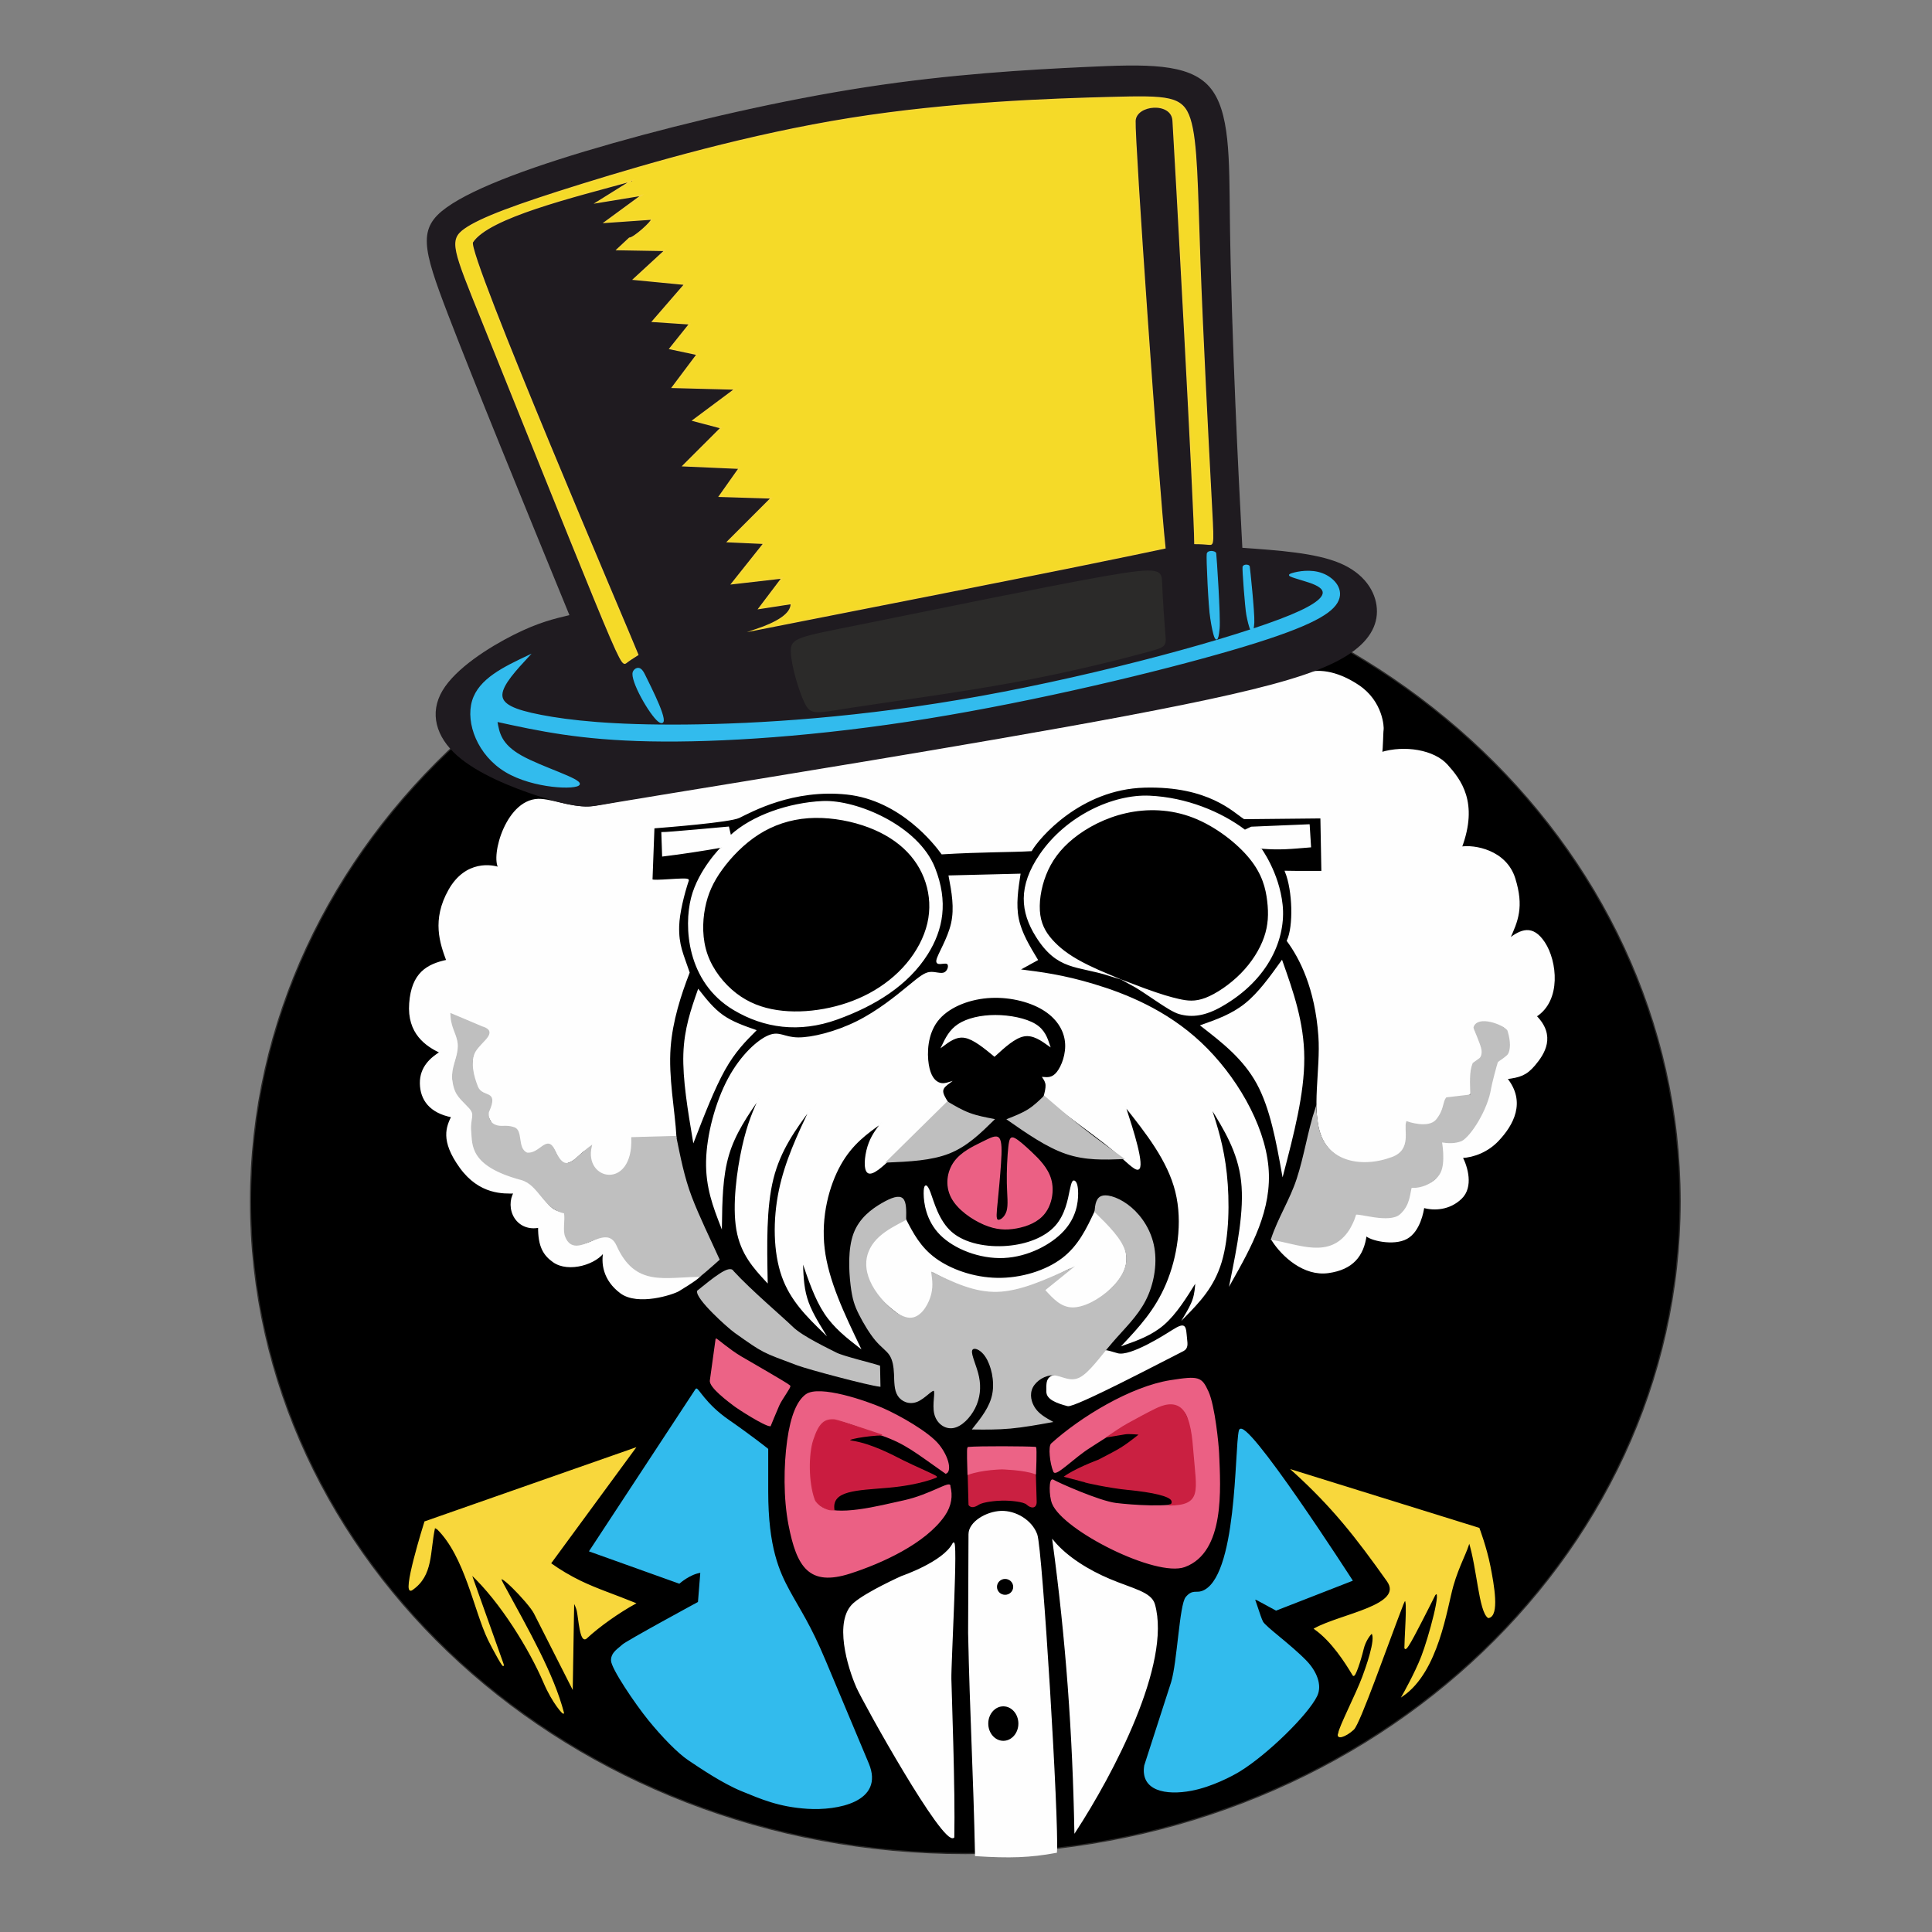 <svg clip-rule="evenodd" fill-rule="evenodd" height="3200" image-rendering="optimizeQuality" shape-rendering="geometricPrecision" text-rendering="geometricPrecision" width="3200" xmlns="http://www.w3.org/2000/svg"><rect width="100%" height="100%" fill="#808080" stroke="none"/><g stroke-miterlimit="22.926"><path d="M2782.8 1989.91c0 596.54-530.05 1080.13-1183.9 1080.13S415 2586.45 415 1989.91 945.05 909.78 1598.9 909.78s1183.9 483.59 1183.9 1080.13z" stroke="#2b2a29" stroke-width="2"/><path d="M1153 2301c2.25-3.3 14.26 24.27 53.26 51.27s65.15 48.01 65.15 48.01v70c0 93.3 18.71 133.39 35.64 164.63 17.74 32.72 34.29 55.65 59.52 115.81L1438 2921c26.5 63.17-52 77-100 74s-77-16-109-29-70-39-88-51-44-39-66-66-62-86-62-99 12-19 18-25 126-71 126-71l4-50c-18 2-36 18-36 18l-148-53zm743.2 623.32l44.49-137.83c10.21-33.55 13.76-128.5 24.06-140.75 10.31-12.26 16.11-6.31 25.63-9.39 60.58-19.62 55.13-237.71 62.57-266.83 7.54-29.47 186.32 248.12 186.32 248.12l-125.62 48.98-29.65-16.1s11 6.11 0 0c-10.99-6.11-6.7 5.22-7.16-1.73s9.61 28.59 14.11 37.39c4.5 8.81 46.47 38.4 72.42 65.28 15.54 16.1 26.3 39.07 17.31 57.46-14.93 30.55-81.01 95.42-126.96 123.93-12.38 7.68-46.51 25.81-80.55 32.25-42.15 7.96-83.62.24-76.97-40.78z" fill="#32bbed" stroke="#32bbed" stroke-width="2"/><path d="M1911.97 2657.41c-5.65-19.99-35.99-25.12-74.49-41.44-33.78-14.3-70.26-36.1-93.37-64.08 22.23 163.77 33.29 318.43 36.4 482.2 62.46-95.67 159.07-278.93 131.46-376.68zM1579.62 3043c1.7-78.47-4.29-235.69-4.84-262.18-.55-26.5 11.7-239.75 3.96-224.36-15.65 31.15-85.17 54.83-85.17 54.83s-57.93 25.88-79.27 44.55c-32.87 28.77-9.44 105.91 5.1 138.82 11.29 25.54 143.6 263.56 160.22 248.34zm36.33 30.38c56.35 3.6 89.77 2.65 133.72-5.5 3.64-48.17-23.88-502.28-32.6-526.18-8.71-23.9-35.59-38.94-58.8-38.2-24.6.78-53.05 17.88-53.13 37.62l-.64 163.29c2.77 135.14 8.69 233.84 11.45 368.97zm48.8-459.18c7.97 0 14.43 6.33 14.43 14.15 0 7.81-6.46 14.15-14.43 14.15-7.98 0-14.44-6.34-14.44-14.15 0-7.82 6.46-14.15 14.44-14.15zm-2.94 211.03c14.33 0 25.95 13.23 25.95 29.55 0 16.33-11.62 29.56-25.95 29.56-14.32 0-25.94-13.23-25.94-29.56 0-16.32 11.62-29.55 25.94-29.55z" fill="#fefefe" stroke="#fefefe" stroke-width="2"/><path d="M1573.21 2461.91c3.98 15.25 2.13 31.73-9.04 47.99-31.67 46.11-104.86 78.95-156.21 95.45-67.34 21.66-87.37-10.05-100.93-79.57-8.57-43.97-8.04-98.24-2.28-139.65 5.77-41.41 16.27-65.54 30.43-75.9 21.7-15.85 98.86 10.65 126.35 22.64 27.49 12 76.69 39.79 93.29 60.65 16.59 20.85 20.34 43.51 11.67 46.5-49.94-34.93-65.84-49.21-106.48-63.44-40.63-14.23-70.5-27.96-88.05-24.49-35.88 7.09-38.14 125.64-13.24 142.98 26.82 18.68 96.02.17 138.57-9.12 43.54-9.5 77.82-33.82 75.92-24.04zm168.57-70.38c48.07-43.53 131.34-94.28 197.1-104.58 46.92-7.35 50.85-5.66 61.76 18.05s17.1 89.01 17.66 103c2.31 57.01 9.96 162.42-56.33 186.62-46.82 17.09-199.91-59.81-218.43-104.27-5.33-12.79-5.34-42.74.79-38.7 6.13 4.03 76.28 35.41 104.19 38.75 27.92 3.34 86.63 7.42 110.77-.93 13.84-4.79 13.54-13.28 17.74-36.97 1.02-19.52-.98-50.19-8.74-99.92-9.54-61.15-135.46 27.26-162.95 44.43-27.1 16.93-56.47 48.11-59.75 40.28-6-14.34-8.44-41.58-3.81-45.76z" fill="#eb6084" stroke="#eb6084" stroke-width="2"/><path d="M1381.06 2500.55c-4.52-33.13 37.48-32.76 90.35-37.39s79.54-16.83 79.54-16.83c.36-1.78-38.44-18.06-55.45-26.77-17-8.72-52.66-27.6-83.82-32.26-21.66-3.23 30.14-10.75 48.33-10.72 10.45 3.92-71.57-24.25-77.48-24.71-16.27-1.28-25.33 4.78-34.8 33.92-7.41 22.79-7.9 69.01 2.7 97.93 2.63 7.17 18.72 18.76 30.63 16.83z" fill="#ca1c40" stroke="#ca2041" stroke-width="2"/><path d="M1819.96 2418.48c35.88-18.78 38.17-19.15 68.36-42.99-5.99-.65-19.03-1.77-24.98-.77l-27.9 4.7c10.92-7.31 20.23-14.17 33.73-21.63 13.5-7.47 35.8-19.45 45.77-24.17s29.4-12.89 42.92 1.36c13.51 14.25 16.18 49.17 17.82 70.06 5.12 65.2 14.57 87.04-39.42 87.73 4.86-.12 6.38-3.37 4.79-7.47-3.03-7.85-30.81-14.41-73.02-18.51-30.05-2.92-71.82-11.93-72.32-12.93l-31.62-8.38s16.17-11.96 55.87-27zm-214.79 74.04l-1.36-49.2c-.34-12.67 110.51-15.69 110.98.31l1.26 43.32c.33 11.17-8.11 10.84-14.99 4.38-5.36-5.02-27.74-7.09-40.85-6.86-10.5.18-31.81 2.22-39.3 6.86-6.66 4.37-12.17 5.65-15.74 1.19z" fill="#ca2041" stroke="#ca2041" stroke-width="2"/><path d="M1603.39 2397.59c19.72-1.76 96.6-1.24 111.75-.15 1.56 1.56-.12 43.42-.12 43.42-18.73-7.4-58.43-8.1-54.97-8.11 0 0-33.86.61-56.61 8.99-.32-13.98-1.57-42.07-.05-44.15zm-327.74-36.18c-9.61-.56-52.01-27.7-59.36-33.36-7.35-5.65-41.12-30.19-39.56-41.47l9.47-68.66c.09-.68 21.98 18.26 40.45 29.2 18.47 10.93 77.66 44.62 81.38 48.44 1.54 1.76-13.61 21.65-18.14 31.83-4.52 10.18-14.24 34.02-14.24 34.02z" fill="#ec6386" stroke="#ec6386" stroke-width="2"/><path d="M2241.39 2774.67c-12.83-21.4-34.85-56.32-63.83-76.94 43.68-24.05 149.45-38.42 120.43-79.28-51.2-72.07-90.02-122.2-157.06-182.93l308.59 95.96s12 31.72 18.09 62.67c6.1 30.94 15.39 82.09-2.37 84.93-14.99-10.15-17.93-82.41-31.83-126.11-2.58 14.58-17.44 39.38-27.08 73.32-10.7 37.65-24.27 141.64-82.97 182.18 0 0 20.57-36.15 31.61-64.57 11.98-30.85 35.96-118.38 21.54-102.51-8.12 15.76-13.88 28.02-22.16 43.68-9.39 17.75-29.26 58.2-27.14 41.35.51-28.32 6.65-96.07-3.56-69.66-26.66 68.94-71.6 197.8-81.94 207.38-13.77 12.75-28.79 16.65-24.17 6.63.99-10.17 29.12-64.45 39.87-93.5 3.93-10.63 23.64-63.88 14.8-72.45-2.86 1.68-11.25 12.69-14.5 26.29-4.6 19.27-13.96 47.5-16.32 43.56zM682.25 2633.03c35-23.87 28.56-62.67 37.49-103.17.23-1.03 3.49 2.45 4.19 1.68 46.91 45.59 61.77 135.44 85.06 183.87 7.2 14.96 29.3 55.29 23.71 39.59l-52.86-148.44c49.7 46.28 98.1 125.8 121.32 180.15 14.74 34.53 32.84 53.54 32.03 50.44-16.83-64.49-58.17-136.58-100.71-214.64-16.03-29.42 43.74 31.7 52.69 49.33l62.51 123.25 2.37-141.65c2.46 2.98 5.34 10.4 6.19 14.16 2.78 12.45 5.1 54.65 15.03 45.41 21.43-19.93 53.74-42.55 80.6-57.34-33.61-13.73-62.79-23.09-90.63-36.55-15.82-7.65-33.87-18.12-49.69-29.59l139.84-190.57-347.51 121.79c-1.28 4.07-38.9 124.06-21.63 112.28z" fill="#f8d73c" stroke="#f8d73c" stroke-width="2"/><path d="M1155.61 2138.4c26.41-21.21 52.85-43.22 58.56-32.58 29.31 31.96 82.2 76.73 98.53 92.72s61.63 37.11 72.34 42.74c10.7 5.63 60.33 17.61 71.62 21.45l.66 33.13c-19.01-2.14-117.7-28.27-136.91-35.49-57.93-21.76-54.24-19.01-102.73-53.42-11.92-8.46-64.86-56.05-62.07-68.55z" fill="#bfbfbf" stroke="#bfbfbf" stroke-width="2"/><path d="M1768.43 2328.05c-17.77-4.68-34.41-10.84-34.34-23.08.08-12.23-2.55-27.29 19.06-27.29 0 0 9.66 6.44 19.67 6.44 23.79 0 30.14-20.16 45.89-38.95 9.5-11.33 10.82-8.78 32.32-2.8 21.5 5.97 80.1-31.68 90.42-38.22 23.38-14.83 21.58-7.43 23.87 14.96.58 5.72 2.12 13.93-5.5 17.78-32.83 16.58-180.7 94.31-191.39 91.16z" fill="#fefefe" stroke="#fefefe" stroke-width="2"/><path d="M2290.21 1208.83c.77-3.48-.64-46.41-40.59-73.03-29.84-19.88-61.7-28.59-88.55-19.57-222.61 74.75-787.69 147.89-1172.54 219.36-34.27 6.37-66.5-8.89-92.16-10.86-56.08-4.31-83.24 94-69 113.3-11.6-4.51-55.4-12.81-83.19 36.49-27.79 49.31-14.08 87.81-3.42 116.57-33.12 7.02-57.84 21.06-61.54 70.72s27.04 69.82 50.75 81.2c-15.36 9.45-33.49 24.63-33.05 51.42.44 26.8 15.74 47.87 52.06 54.86-7.99 16.94-18.78 38.9 13.57 83.85 32.35 44.96 72.27 42.38 89.86 42.19-7.01 11.25-7.3 28.72 1.11 41.57 8.4 12.85 23.38 18.43 39.24 15.06-.39 32.76 8.77 46.53 24.04 57.41 25.14 17.9 72.02 3.21 84.5-18.4-4.97 20.53-1.25 48.81 27.05 69.89s86.4 1.94 95.52-3.59c97.36-58.97-28.7-2.9-71.07-34.22-30.4-22.46-29.55-67.78-64.42-49.91-52.72 27.03-56.33-6.33-53.24-44.32-23.42.24-29.96-16.93-50.67-40.72-15.55-17.85-36.45-17.01-50.92-24.4-28.61-14.62-46.99-29.96-53.44-65.34-1.55-8.51 8.57-33.63-4.1-45.21-7.22-6.61-20.15-21.37-25.28-34.7-7.38-19.18 3.38-40.91 6.95-59.33 2.92-15.13-10.95-40.46-10.69-59.89 23.29 10.39 57.14 18.49 60.68 30.41 3.08 10.35-18.89 23.31-22.37 39.3-5.16 23.76 3.36 54.65 10.6 57.55 18.63 7.46 22.76 11.77 13.23 34.52-2.25 5.39 3.16 9.99 7.08 20 2.98 7.6 27.71-2.24 38.46 9.73 11.44 12.75 4.13 34.98 17.88 39.27 15.14 4.72 29.94-18.25 37.1-15.89 12.37 4.09 15.12 29.23 24.01 30.96 17.49 3.4 32.9-28.57 42.52-21.25 7.47 5.69-4.72 21.99 7.63 33 19.93 17.76 29.06 9.43 39.92 5.49 23.52-8.52 22.23-36.41 22.85-57.87 27.27-5.01 54.24-.03 72.38-.98-2.54-44.95-13.57-99.13-9.64-149.25 3.45-43.96 17.03-86.08 31.46-123.4-10.05-30.06-18.25-44.79-17.34-77.2.6-21.2 8.55-53.4 16.08-75.73-.01-4.33-60.43 3.82-60.26-.65l3.23-86.64c21.63-1.74 126.35-9.9 141.57-17.26 20.38-9.86 89.4-48.31 178.74-38.8 89.34 9.5 146.56 83.7 157.59 99.02 65.51-3.95 114.26-3.3 147.47-5.24 12.17-20.88 80.65-102.23 187.63-105.21s148.59 41.52 165.65 52.23l127.32-1.29 1.65 89.93s-46.5.14-60.29-.23c12.71 31.56 14.08 90.79 3.05 114.45 20.78 28.29 46.57 77.56 52.28 157.98 3.94 55.45-12.43 123.46 5.14 165.97 15.35 37.12 57.97 54.1 114.37 35.59 29.55-9.69 21.67-39.26 24.53-60.78 21.24 7.7 40.07 6.57 49.05 3.57 7.44-2.49 4.85-11.34 14.1-38.12 3.06-8.89 24.05-4.32 41.59-10.65 6.37-14.7-1.87-34.54 3.24-46.24 3.7-8.46 14.91-8.81 17.17-17.03 5.23-19.03-18.71-41.7-11.39-51.5 6.87-9.2 45.06-1.38 49.93 5.34 5.82 8.04 9.48 21.72 7.32 31.93-1.91 9.09-6.98 20.37-20.14 24.24-11.1 48.19-27.19 105.68-54.48 128.82-9.53 8.07-26.7 5.77-36.17 4.24-3.94 49.83 5.83 69.81-52.8 76.74-11.82 66.65-42.4 48.23-91.3 42.9-26.6 84.95-99.77 47.35-137.61 42.88 17.05 26.52 52.57 58.69 92.36 53.1 39.8-5.59 57.51-27 62.19-62.08 6.43 8.12 46.03 17.53 67.61 5.53s26.96-45.66 27.79-51.54c17.51 5.09 42.92 4.03 62.26-14.66 19.35-18.68 9.63-51.5 1.15-67.84 20.18-.92 43.08-10.07 59.84-27.76 24.36-25.72 45.68-63.57 13.84-102.78 22.39-2.85 32.8-6.07 46.55-22.31 15.66-18.53 34.83-47.79 2.2-80.72 41.38-25.99 34.17-91.05 14.02-121.49-19.39-29.29-38.11-21.01-58.82-5.05 14.57-31.42 24.13-54.52 9.71-101.07-14.43-46.55-66.83-55.39-88.62-51.64 27.94-74.81-1.44-111.79-23.22-136.18-21.78-24.38-70.06-32.12-108.79-20.37 1.55-6.96 1.66-34.91 2.44-38.39z" fill="#fefefe" stroke="#fefefe" stroke-width="3"/><g stroke-width="2"><path d="M1158.74 2113.92c-59.07.42-106.08 16.72-136.61-51.14-19.15-42.58-68.08 27.23-85.02-14.48-4.43-10.9.21-27.04-1.97-39.48-34.85-6.55-41.74-47.24-71.83-55.33-84.74-22.77-79.86-57.02-81.81-79.52s7.31-26.94-3.97-39.25c-14.37-15.69-23.04-20.27-26.67-41.5-4.34-25.38 7.99-37.53 8.47-60.85.26-12.6-7.1-24.43-10.03-36.38-1.72-7.02-1.95-9.52-2.31-16.76 4.64 1.89 53.17 22.17 53.21 22.24 23.99 8.51-3.42 23.06-13.37 39.77-9.78 16.44-2.74 42.38 3.76 58.64 8.2 20.55 35.26 3.74 18.54 41.13-1.49 3.35-.98 17.65 10.29 22.55 11.22 4.87 17.15-.47 31.84 4.33 14.7 4.8 4.03 34.35 21.29 42.12 21.95 3.06 33.37-31.67 46.04-4.15 19.25 41.79 31.3 13.27 60.69-7.65-14.37 59.18 70.92 75.07 67.3-13.76l72.5-1.98c7 34.17 13.39 67.59 25.77 100.11 12.37 32.52 30.44 69.18 46 103.61 0 0-22.42 20.08-32.11 27.73zm947.85-61.21c44.6 6.79 95.97 32.69 127.59-16.45 2.48-3.86 8.04-14.88 9.17-19.21l1.96-5.85c4.74-3.13 55.74 14.51 72.87-.67 17.12-15.18 16.18-35.34 19.27-44.31 14.82 1.95 38.8-7.14 47.52-24.02 8.72-16.89 2.35-51.06 2.35-51.06 11.4 1.7 22.25 2.32 33.22-2.06 14.56-7.32 42.91-51.4 48.28-86.79.89-5.86 10.19-42.32 11.56-43.89 1.67-1.9 14.72-9.43 16.9-13.86 5.23-10.66 1.72-27.3-1.49-37.37-6.36-9.05-48.16-25.12-54.24-5.36-.25 1.91 11.71 26.51 13.25 36.94.78 5.32-.06 12.72-4.97 15.58l-9.75 7.04c-5.84 14.7-4.17 32.82-3.8 52.44l-40.22 4.73c-6.01 7.72-2.95 19.25-16.37 36.05-13.41 16.8-49.6 3.57-49.6 3.57-4.54 12.62 9.91 46.31-23.89 59.05-51.77 19.51-113.84 8.02-123.7-54.11-3.35-21.15-3.14-26.89-3.14-26.89-12.33 37.49-18.45 79.36-30.78 116.84-11.56 35.13-30.92 64.29-42.48 99.43z" fill="#bfbfbf" stroke="#bfbfbf"/><path d="M1195.76 1402.89c.04-.06-38.22 37.5-50.18 84.44-11.96 46.93-7.52 138.57 70.02 184.79 50.01 29.82 108.17 38.17 170.65 15.66 62.95-22.67 117.53-56.62 149.68-107.92 25.22-40.26 34.05-86 11.83-142.21-27.54-69.64-129.56-112.55-185.45-109.89-55.88 2.67-116.9 23.72-152.41 56.75l-3.34-14.44s-103.91 9.59-110.18 9.17l1.29 38.4c32.33-3.9 65.93-9.11 98.09-14.75zm-24.77 178.31c-9.03-25.65-8.75-53.7-4.12-77.49 4.62-23.8 13.58-43.33 28.65-64.08 15.06-20.76 36.22-42.73 60.7-58.35 24.47-15.62 52.26-24.88 82.3-27.06s62.34 2.72 90.04 11.72 50.81 22.1 68.51 38.36c17.71 16.26 30.01 35.68 36.91 57.09 6.91 21.4 8.41 44.81 2.94 68.2s-17.91 46.78-34.85 66.89c-16.95 20.12-38.39 36.97-62.02 49.63-23.63 12.67-49.45 21.16-75.65 25.89-26.21 4.73-52.8 5.71-77.48 1.97s-47.44-12.18-67.99-28.03c-20.56-15.85-38.91-39.09-47.94-64.74zm916.58-176.59c-.05-.06 30.15 40.17 35.87 94.12 5.72 53.94-21.45 122.33-99.74 167.25-26.85 15.4-48.76 19.03-70.67 12.63-18.05-5.26-54.57-35.17-82.56-50.07 9.03 3.48 17.63 6.7 25.29 9.48 27.1 9.84 42.41 14.31 56.45 17.48 14.04 3.16 26.81 5.01 44.7-1.8 17.89-6.82 40.89-22.31 59.08-40.8s31.56-39.99 38.61-60.21 7.78-39.18 5.26-60.38c-2.51-21.2-8.26-44.66-29.12-70.46-20.86-25.79-56.84-53.93-94.3-68.44-37.46-14.5-76.4-15.38-111.24-7.61s-65.58 24.18-88 42.32c-22.42 18.15-36.52 38.03-45.39 60.51s-12.52 47.56-9.72 67.03c2.8 19.48 12.04 33.35 24.58 46.1 12.55 12.74 28.39 24.37 55.75 37.79 10.54 5.17 22.8 10.61 35.44 15.9-54.15-17.09-86.13-8.39-121.31-64.55-25.21-40.25-30.01-82.38 6.62-135.69 43.53-63.35 120.57-99.03 181.03-96.3s117.73 26.22 157.67 56.39l10.67-5.04s89.42-3.68 95.7-4l2.28 36.29c-32.77 2.61-49.41 4.76-82.95 2.06zm-938.82 485.44c-8.62-51.29-17.23-102.57-15.9-144.29 1.34-41.73 12.62-73.9 23.9-106.07 12.2 15.56 24.39 31.13 40.19 42.31 15.79 11.18 35.18 17.96 54.57 24.75-17.23 17.23-34.45 34.46-51.58 65.01s-34.16 74.42-51.18 118.29z" fill="#fefefe" stroke="#fefefe"/><path d="M1989.49 1698.64c25.44-8.96 50.87-17.93 73.14-35.75 22.27-17.81 41.38-44.48 60.49-71.14 17.98 50.85 35.96 101.7 36.2 160.65.23 58.95-17.28 125.99-34.78 193.03-9.91-55.06-19.82-110.12-42.32-151.25-22.51-41.13-57.62-68.34-92.73-95.54z" fill="#fefefe" stroke="#fefefe"/><path d="M1194.71 2031.34c-12.55-32.38-25.1-64.76-24.23-108.02.87-43.27 15.16-97.42 36.35-136.8s49.28-63.99 66.86-71.04 24.65 3.47 47.97 3.78c23.31.32 62.88-9.57 97.81-26.96 34.94-17.4 65.24-42.29 84.44-58.04 19.19-15.75 27.28-22.35 36.11-23.37 8.82-1.03 18.4 3.53 24.58.46s8.97-13.76 3.81-15.85-18.27 4.41-16.49-5.08 18.45-34.98 24.3-60.89c5.86-25.91.91-52.23-4.04-78.56l117.07-2.88c-3.82 25.03-7.63 50.05-2.83 73.66 4.81 23.61 18.24 45.81 31.67 68.01-10.04 5.51-20.07 11.03-30.11 16.54 36.29 4.54 72.57 9.08 124.31 24.71 51.73 15.63 118.91 42.34 176.24 96.07 57.33 53.74 104.82 134.5 111.4 205.39 6.57 70.89-27.77 131.9-62.11 192.91 12.16-60.16 24.32-120.32 18.83-169.06-5.5-48.74-28.65-86.08-51.8-123.41 10.64 32.78 21.28 65.57 26.17 111.25s4.04 104.26-8.48 145.92c-12.51 41.67-36.68 66.41-60.85 91.15 5.74-9.68 11.48-19.36 14.69-29.17 3.22-9.82 3.91-19.76 4.6-29.71-16.6 26.72-33.21 53.44-53.34 70.99s-43.78 25.94-67.43 34.33c26.83-28.64 53.66-57.28 72.03-100.75 18.37-43.46 28.28-101.75 15.35-153.47s-48.7-96.88-84.47-142.03c7.52 23.17 15.05 46.34 20.03 66.52 4.98 20.19 7.41 37.39 1.66 38.49-5.76 1.1-19.69-13.91-39.84-30.87-20.15-16.95-46.51-35.85-66.77-51.1-20.27-15.26-34.45-26.87-48.62-38.48 1.74-6.79 3.48-13.58 3.16-18.78-.32-5.19-2.7-8.79-5.08-12.39 7.83.63 15.66 1.28 23.57-8.72 7.92-9.99 15.91-30.6 13.67-50.82s-14.71-40.04-38.2-53.95c-23.5-13.91-58.02-21.9-91.59-19.02s-66.17 16.62-83 38.85c-16.82 22.22-17.86 52.92-14.74 72.18s10.39 27.08 16.98 30.11 12.51 1.28 18.42-.48c-5.43 3.99-10.87 7.99-11.46 13.41-.6 5.41 3.65 12.25 7.89 19.08-17.41 16.91-34.81 33.82-50.04 49.02-15.23 15.21-28.28 28.7-42.9 42.83-14.61 14.12-30.79 28.86-38.06 25.02-7.28-3.83-5.64-26.25-.41-43.17 5.22-16.92 14.04-28.34 22.87-39.77-24.8 17.52-49.6 35.04-68.92 69.52s-33.17 85.91-26.86 139.19c6.3 53.29 32.76 108.43 59.22 163.56-21.02-16.32-42.04-32.63-57.89-56.57s-26.53-55.49-37.22-87.04c.55 21.17 1.1 42.33 7.06 62.19s17.33 38.4 28.71 56.95c-27.45-26.71-54.9-53.41-68.99-93.35-14.09-39.93-14.84-93.09-4.84-141.62s30.75-92.42 51.49-136.32c-25.19 34.26-50.39 68.51-62.37 116.42-11.97 47.91-10.74 109.48-9.5 171.04-21.51-23.24-43.02-46.48-49.95-86.78-6.92-40.31.74-97.67 9.55-137.19s18.77-61.2 28.72-82.88c-20.83 30.08-41.67 60.17-52.36 95.98-10.69 35.8-11.24 77.33-11.8 118.86z" fill="#fefefe" stroke="#fefefe"/><path d="M1560.37 1733.1c6.43-13.42 12.87-26.84 27.25-36.22s36.7-14.72 60.97-14.72c24.26 0 50.46 5.34 65.74 14.58 15.29 9.25 19.65 22.4 24.01 35.54-13.62-9.72-27.23-19.45-42.42-16.65-15.2 2.8-31.97 18.11-48.75 33.43-17.17-14.15-34.34-28.29-48.8-30.95-14.47-2.66-26.23 6.17-38 14.99z" fill="#fefefe" stroke="#fefefe"/><path d="M1468.55 1924.62c36.93-1.6 73.85-3.21 103.43-14.94 29.57-11.73 51.78-33.59 74-55.44-13.83-2.63-27.66-5.25-40.45-10.05-12.8-4.8-24.57-11.77-36.33-18.74-16.43 16.19-32.86 32.38-49.64 48.9-16.77 16.53-33.89 33.4-51.01 50.27zm391.64-5.76c-31.07 1.18-62.13 2.37-94-8.42s-64.55-33.56-97.23-56.32c12.09-4.77 24.18-9.55 34.28-15.9 10.1-6.36 18.22-14.3 26.34-22.24 20.33 17.52 40.66 35.05 62.43 52.19 21.76 17.15 44.97 33.92 68.18 50.69z" fill="#bfbfbf" stroke="#bfbfbf"/><path d="M1499.82 2019.97c11.97 23.09 23.93 46.18 49.08 64.65 25.14 18.48 63.48 32.33 103.08 32.91 39.61.58 80.48-12.12 107.67-32.78s40.69-49.27 54.19-77.88c13.29 11.75 26.57 23.51 36.22 37.12s15.65 29.09 14.73 44.1c-.93 15.01-8.78 29.55-25.17 45.83-16.4 16.29-41.34 34.3-61.04 35.05-19.69.76-34.14-15.75-48.59-32.25 17.06-13.78 34.12-27.57 51.19-41.35-43.49 22.21-86.98 44.41-126.84 45.99-39.87 1.58-76.1-17.46-112.34-36.5 4.37 8.65 8.74 17.3 5.23 31.35-3.52 14.04-14.91 33.49-24.12 42.86-9.21 9.38-16.23 8.67-30.63-.81s-36.18-27.75-49.02-49.01c-12.85-21.27-16.76-45.53-5.88-64.25 10.88-18.71 36.57-31.87 62.24-45.03z" fill="#fefefe" stroke="#fefefe"/><path d="M1409.8 2128.3c-2.8-23.39-4.61-59.34 4.78-84.77 9.38-25.42 29.96-40.34 46.2-49.78 16.25-9.44 28.16-13.41 33.94-8.13 5.79 5.29 5.45 19.82 5.1 34.35-16.16 8.36-32.33 16.72-44.48 27.9-12.14 11.18-20.26 25.17-21.48 41.36-1.21 16.2 4.49 34.59 18.62 53.97 14.13 19.39 36.7 39.77 54.17 40.4 17.46.63 29.83-18.49 35.13-34.41 5.29-15.91 3.5-28.63 1.71-41.35 34.98 16.97 69.97 33.93 108.31 32.88 38.35-1.05 80.05-20.12 121.76-39.19-14.53 11.73-29.05 23.46-43.57 35.19 13.22 14.63 26.45 29.26 45.81 29.75 19.37.49 44.87-13.17 63.75-30.84 18.87-17.67 31.12-39.36 25.73-61.49s-28.41-44.7-51.44-67.27c1.14-11.57 2.28-23.13 12.59-25.5 10.3-2.37 29.78 4.46 47.15 19.42s32.64 38.05 37.45 65.96c4.82 27.92-.8 60.65-14.39 86.99s-35.14 46.29-55.09 69.5-38.29 49.68-53.92 57.48-28.54-3.08-42.63-3.7-29.35 9.02-35.28 20.77c-5.92 11.74-2.51 25.6 4.4 35.45 6.9 9.85 17.3 15.69 27.7 21.53-23.25 4.2-46.5 8.4-68.19 10.39-21.68 1.98-41.8 1.75-61.92 1.52 14.36-18.02 28.71-36.04 32.84-57.87 4.12-21.84-1.99-47.49-11.46-61.85-9.46-14.35-22.29-17.4-23.99-9.91-1.69 7.49 7.75 25.53 11.46 43.38 3.72 17.86 1.71 35.53-6.33 51.49-8.03 15.97-22.08 30.23-35.64 32.44-13.55 2.21-26.61-7.63-30.22-22.9-3.62-15.26 2.21-35.94-1.11-38.55-3.31-2.61-15.76 12.85-28.31 17.97s-25.2-.1-31.23-9.64c-6.02-9.54-5.42-23.39-5.99-35.74s-2.31-23.2-7.53-31.23-13.92-13.25-23.5-24.6c-9.57-11.35-20.03-28.83-27.15-42.99-7.13-14.15-10.94-24.99-13.75-48.38z" fill="#bfbfbf" stroke="#bfbfbf"/><path d="M1668.07 2006.47c3.24-10.64 1-26.09.56-46.59-.45-20.5.89-46.03 2.46-60.14s3.36-16.8 9.18-13.89c5.83 2.91 15.68 11.42 27.89 22.96 12.21 11.53 26.77 26.1 32.03 44.57 5.27 18.48 1.24 40.88-9.97 55.55-11.19 14.68-29.56 21.62-46.81 24.76-17.25 3.13-33.37 2.46-53.31-6.05s-43.68-24.87-53.87-44.47c-10.19-19.59-6.83-42.44 4.7-58.46 11.54-16.01 31.25-25.2 45.6-32.29s23.34-12.08 27.71-6.93 4.11 20.45 2.75 41.2c-1.35 20.76-3.82 46.96-5.61 64.88s-2.91 27.56.9 29.46c3.8 1.9 12.54-3.92 15.79-14.56z" fill="#eb6084" stroke="#ec6386"/><path d="M1540.22 1975.21c5.76 15.24 13.58 47.09 35.78 66.27 22.21 19.19 58.8 25.71 92.06 23.06 33.26-2.64 63.2-14.47 80.3-33.41 17.1-18.95 21.37-45.01 24.33-59.23 2.96-14.23 4.61-16.61 6.89-15.39 2.28 1.21 5.19 6.04 5.16 20.59-.03 14.56-3 38.84-23.55 61.14-20.55 22.31-58.68 42.63-98.68 44.41-40.01 1.78-81.89-14.97-104.77-38.05-22.89-23.08-26.79-52.49-26.88-67.88-.1-15.39 3.6-16.75 9.36-1.51z" fill="#fefefe" stroke="#fefefe"/><path d="M757.67 1250.62c-34.49-30.66-45.74-69.47-23.91-106.23 21.83-36.77 76.73-71.49 117.37-91.95s67.02-26.67 93.39-32.88C865.4 826.4 786.27 633.23 743.24 521.16s-49.96-143.03-2.84-176.79c47.11-33.76 148.28-70.32 275.44-106.34 127.15-36.02 280.31-71.5 419.89-92.88 139.57-21.39 265.56-28.68 363.74-33.27s168.54-6.49 202.85 32.45c34.31 38.93 32.57 118.69 33.73 216.68 1.17 97.98 5.23 214.19 9.17 308.44 3.93 94.25 7.74 166.54 11.54 238.82 61.17 4.29 122.34 8.58 162.25 25.45 39.92 16.87 58.58 46.33 60.47 74.24 1.88 27.91-13.02 54.27-49.04 77.02s-93.16 41.88-190.59 64.09-235.15 47.49-383.17 73.15c-148.01 25.66-306.31 51.7-419.25 70.19-112.94 18.5-180.53 29.44-217.12 35.63-36.6 6.2-42.21 7.64-55.83 6.55-13.61-1.08-35.23-4.7-74.91-17.76-39.67-13.06-97.41-35.56-131.9-66.21z" fill="#1f1b20" stroke="#1f1b20"/><path d="M822.82 1194.58c3.27 19.3 6.54 38.61 40.72 57.77 34.18 19.17 99.26 38.19 95.75 46.7-3.5 8.51-75.59 6.51-121.53-21.03-45.93-27.53-65.71-80.6-54.94-116.9 10.76-36.29 52.06-55.82 93.37-75.34-22.03 23.78-44.06 47.56-45.06 64.21-1 16.64 19.02 26.15 65.08 35.04s118.15 17.15 239.56 16.02c121.4-1.13 292.12-11.64 489.75-47.44 197.62-35.79 422.16-96.87 512.26-134.21 90.1-37.33 45.76-50.93 21.66-58.23-24.09-7.3-27.94-8.3-19.04-11.02 8.91-2.71 30.56-7.13 49.9.29 19.34 7.43 36.36 26.7 24.09 47.48-12.26 20.77-53.81 43.05-174.84 78.35-121.03 35.29-321.54 83.6-503.15 113.02-181.6 29.41-344.31 39.92-460.09 37.65-115.78-2.26-184.64-17.31-253.49-32.36z" fill="#32bbed" stroke="#32bbed"/><path d="M984.71 992.02C938.73 880.05 848.05 653.56 799.4 532.99s-55.27-135.23-29.5-153.43 83.93-39.95 195.53-74.6c111.61-34.65 276.66-82.21 443.1-108.78 166.45-26.58 334.3-32.18 430.25-34.69 95.95-2.52 120.01-1.96 132.04 35.52 12.03 37.49 12.03 111.9 16.5 235.55 4.48 123.64 13.43 296.53 18.04 383.01 4.6 86.47 4.86 86.55-2.69 85.9-5.13-.45-13.85-1.22-23.69-1.17.49-44.29-33.88-668.68-36.07-700.76-2.2-32.08-61.57-27.14-62.92.61-1.53 31.43 38.02 599.89 49.59 707.49-23.76 5.01-65.43 13.89-145.6 30.1-116.86 23.62-315.52 62.8-532.32 105.43 34.7-11.74 59.41-26 58.81-43.46l-53.42 8.26 38.26-50.56-83.36 9.56 53.3-66.95-60.13-2.74 72.42-72.42-86.09-2.73 32.8-46.47-92.92-4.1 62.86-62.85-46.46-12.3 69.69-51.93-103.86-2.73 41-54.66-45.1-9.57 32.8-40.99-61.49-4.1 53.29-61.5-84.72-8.2 51.93-47.82-79.26-1.37 20.5-19.13c7.11.35 38.08-27.67 36.89-31.43l-77.89 5.47 61.49-45.1-75.04 12.3 57.76-36.09c-95.88 26.46-236.62 60.39-263.18 101.45-10.91 16.85 260.76 649.95 273.94 683.43-7.56 4.74-14.53 9.23-18.88 12.63-5.64 4.38-6.91 6.92-52.89-105.05z" fill="#f5da28" stroke="#f8d73c"/><path d="M1067.13 1117.12c10.01 20.54 43.99 86.34 26.37 79.05-11.83-4.9-45.56-61.53-44.99-80.25.17-5.52 5.57-9.41 9.41-8.68 3.83.72 6.82 4.97 9.21 9.88zm938.46-92.98s9.18 64.2 13.51 16.7c1.79-19.68-5.12-121.63-5.67-124.34-.66-3.25-12.66-4.9-13.72.89-1.07 5.79 2.81 90.59 5.88 106.75zm59.76-5.57s9.05 48.91 11.19 12.52c.89-15.07-7.14-90.78-7.55-92.84-.49-2.47-9.35-3.33-9.97 1.11-.62 4.45 4.03 66.89 6.33 79.21z" fill="#32bbed" stroke="#32bbed"/><path d="M1333.84 1164.44c-9.85-19.74-22.43-62.94-23.07-85.04-.65-22.11 10.65-23.12 115.17-44.11 104.52-21 302.25-61.98 400.44-79.36 98.18-17.38 96.82-11.17 97.58 11.88.76 23.04 3.64 62.9 5.29 82.91 1.66 20 2.1 20.14-36.15 30.26s-115.19 30.21-210.83 47.82c-95.64 17.62-209.99 32.76-270.72 42.2s-67.86 13.17-77.71-6.56z" fill="#2b2a29" stroke="#2b2a29"/></g></g></svg>